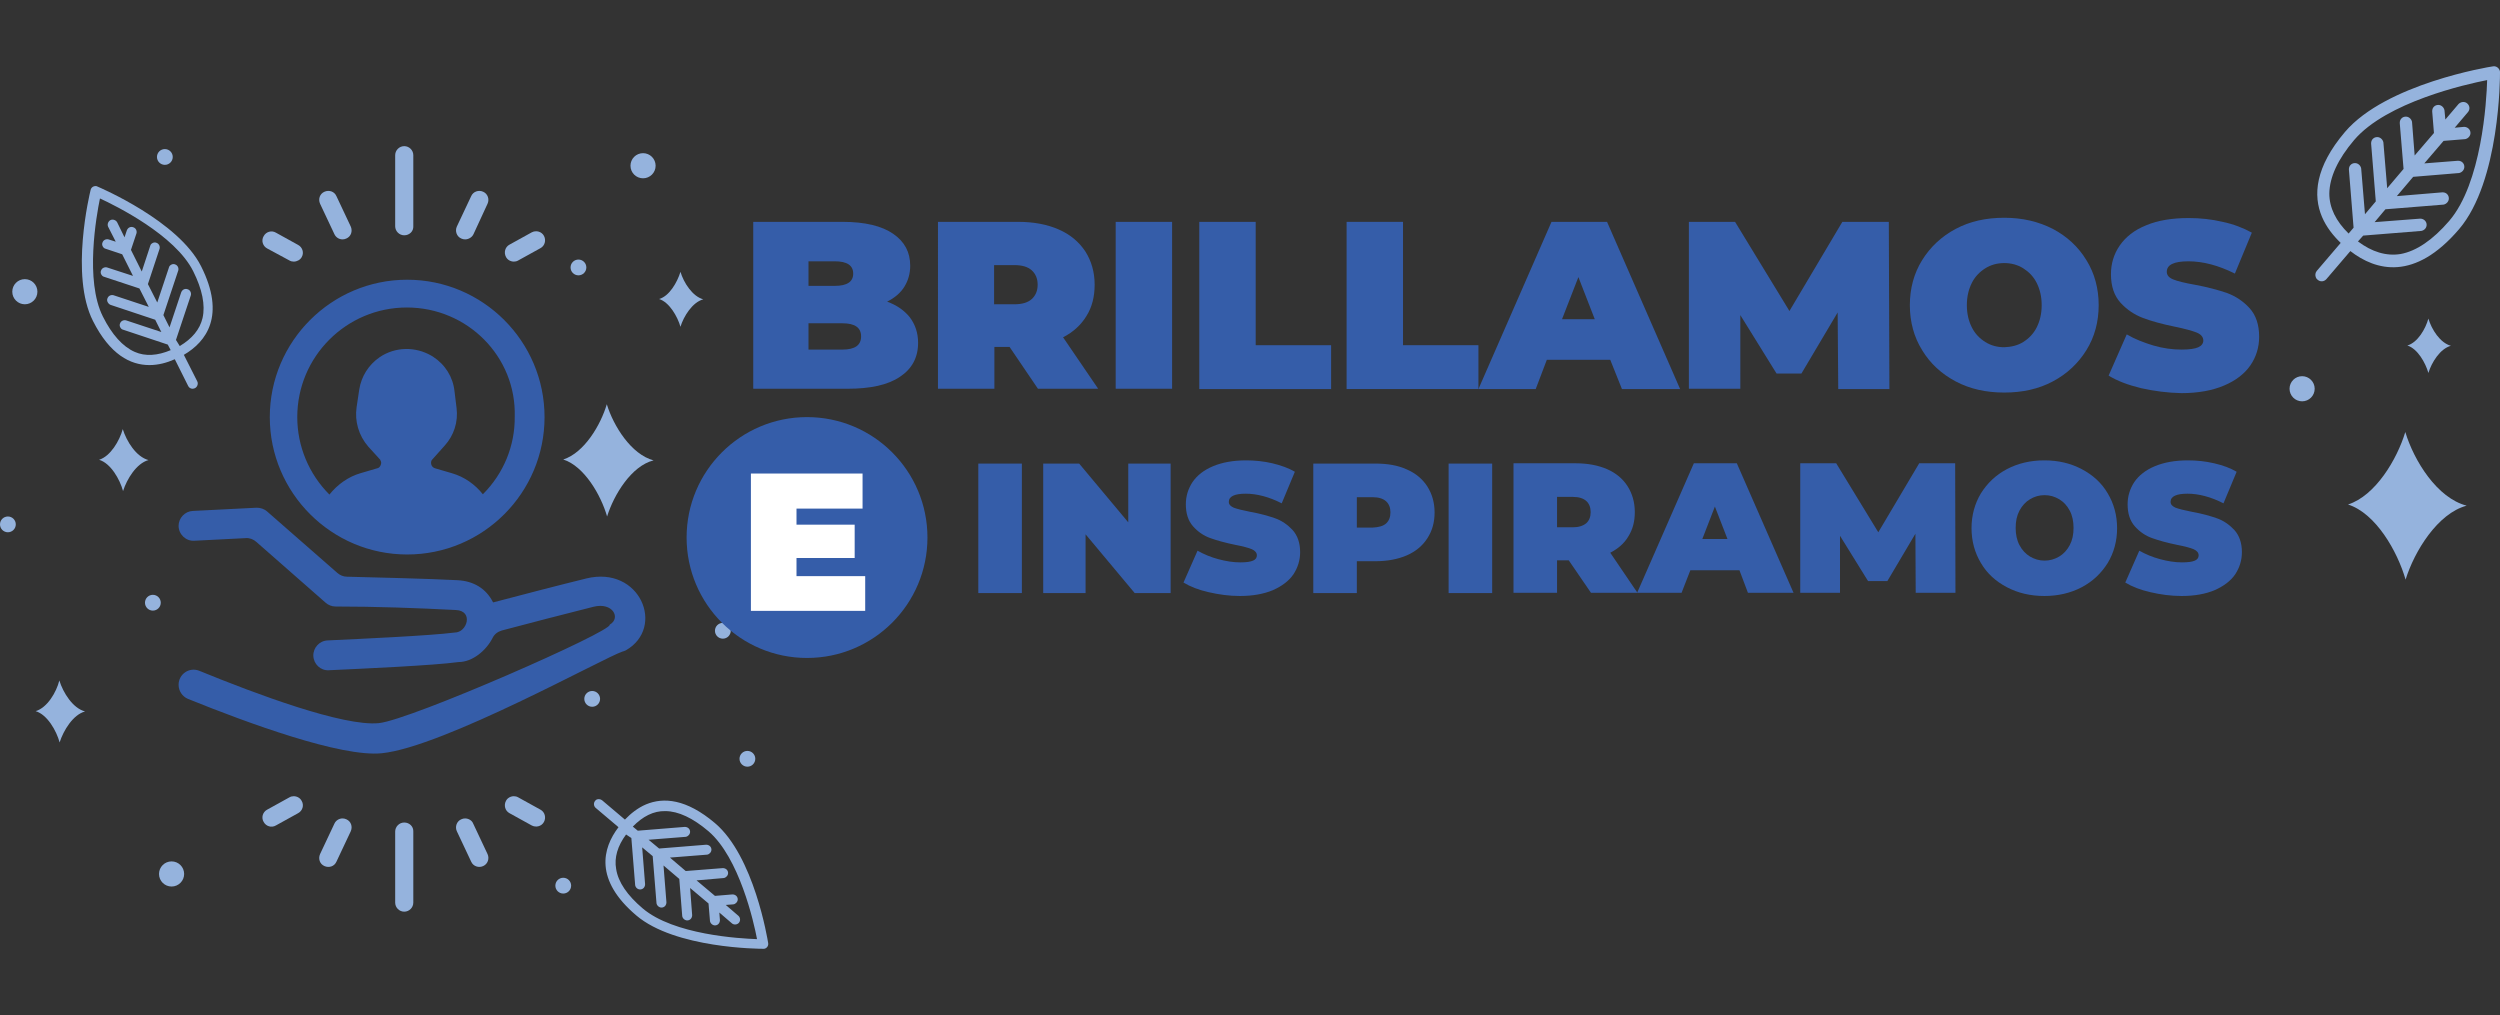 <?xml version="1.0" encoding="utf-8"?>
<!-- Generator: Adobe Illustrator 22.1.0, SVG Export Plug-In . SVG Version: 6.00 Build 0)  -->
<svg version="1.1" id="Capa_1" xmlns="http://www.w3.org/2000/svg" xmlns:xlink="http://www.w3.org/1999/xlink" x="0px" y="0px"
	 viewBox="0 0 855.3 347.3" style="enable-background:new 0 0 855.3 347.3;" xml:space="preserve">
<rect x="0" y="0" width="855.3" height="347.3" fill="#333333" stroke="none"/>
<style type="text/css">
	.st0{fill:#95B3DD;}
	.st1{fill:#355DA9;}
	.st2{fill:#FFFFFF;}
</style>
<g>
	<g>
		<g>
			<path class="st0" d="M823.6,118.2c3.5,1.1,6.2,5.9,7.2,9.4c1.1-3.6,4-8.3,7.7-9.3c-3.7-1-6.6-5.6-7.7-9.3
				C829.8,112.6,827.1,117.2,823.6,118.2z"/>
		</g>
		<circle class="st0" cx="787.6" cy="133" r="4.3"/>
		<circle class="st0" cx="247.3" cy="215.8" r="2.7"/>
		<circle class="st1" cx="276.1" cy="183.9" r="41.2"/>
		<path class="st0" d="M841.3,78.4c14-16.4,14-52.1,14-53.6c0-0.1,0-0.2,0-0.3c-0.2-1.2-1.3-2-2.4-1.8c-1.5,0.2-36.6,6-50.6,22.4
			c-10.3,12.1-11,21.8-7.9,29.1c1.5,3.5,3.8,6.4,6.4,8.9l-8.2,9.6c-0.5,0.6-0.6,1.5-0.3,2.2c0.1,0.3,0.3,0.6,0.6,0.8
			c0.9,0.8,2.2,0.7,3-0.2l8.2-9.6C812.9,92.7,826.1,96.2,841.3,78.4z M808.5,80.6l19.9-1.6c1-0.2,1.8-1,1.8-2.1c0-1.2-1-2.1-2.2-2.1
			L812.4,76l3.7-4.4L836,70c1-0.2,1.8-1.1,1.8-2.1c0-0.6-0.2-1.1-0.6-1.5s-0.9-0.6-1.6-0.6L820,67.1l5.6-6.6l15.7-1.3
			c1-0.2,1.8-1.1,1.8-2.1c0-0.6-0.2-1.1-0.6-1.5c-0.4-0.4-0.9-0.6-1.6-0.6l-11.5,0.9l6.6-7.7l7.4-0.6c1-0.2,1.8-1.1,1.8-2.1
			c0-1.2-1-2.1-2.2-2.1l-3.2,0.3l4.5-5.3c0.8-0.9,0.7-2.2-0.2-3c-0.9-0.8-2.2-0.6-3,0.2l-4.5,5.3l-0.3-3.2c-0.2-1-1.1-1.8-2.1-1.8
			c-0.6,0-1.1,0.2-1.5,0.6c-0.4,0.4-0.6,0.9-0.6,1.6l0.6,7.4l-6.6,7.7l-0.9-11.5c-0.2-1-1.1-1.8-2.1-1.8c-0.6,0-1.1,0.2-1.5,0.6
			c-0.4,0.4-0.6,0.9-0.6,1.6l1.3,15.7l-5.6,6.6l-1.3-15.7c-0.2-1-1.1-1.8-2.1-1.8c-0.6,0-1.1,0.2-1.5,0.6c-0.4,0.4-0.6,0.9-0.6,1.6
			l1.6,19.8l-3.7,4.4l-1.3-15.7c-0.2-1-1.1-1.8-2.1-1.8c-0.6,0-1.1,0.2-1.5,0.6c-0.4,0.4-0.6,0.9-0.6,1.6l1.6,19.9l-1.7,2
			c-4.3-4.2-6.6-8.8-6.6-13.7c0.1-5.6,2.9-11.7,8.5-18.3c11.1-13,38.3-19.1,45.5-20.5c-0.2,7.4-1.9,35.3-13,48.2
			c-5.6,6.5-11.2,10.3-16.6,11.3c-4.9,0.8-9.8-0.7-14.6-4.3L808.5,80.6z"/>
		<g>
			<g>
				<path class="st0" d="M12.2,243.3c4,1.2,7.1,6.7,8.2,10.7c1.3-4.1,4.6-9.5,8.7-10.6c-4.2-1.1-7.5-6.4-8.8-10.6
					C19.3,236.8,16.2,242.1,12.2,243.3z"/>
			</g>
			<g>
				<path class="st0" d="M192.7,157.2c7.2,2.3,12.9,12.2,15,19.5c2.3-7.4,8.3-17.3,15.9-19.2c-7.6-2-13.7-11.7-16-19.2
					C205.5,145.4,199.9,154.9,192.7,157.2z"/>
			</g>
			<g>
				<path class="st0" d="M33.9,157.3c4,1.2,7.1,6.7,8.2,10.7c1.3-4.1,4.6-9.5,8.7-10.6c-4.2-1.1-7.5-6.4-8.8-10.6
					C40.9,150.8,37.8,156.1,33.9,157.3z"/>
			</g>
			<g>
				<path class="st0" d="M225.5,102.3c3.5,1.1,6.3,6,7.3,9.5c1.1-3.6,4.1-8.4,7.8-9.4c-3.7-1-6.7-5.7-7.8-9.4
					C231.7,96.6,229,101.3,225.5,102.3z"/>
			</g>
			<circle class="st0" cx="8.5" cy="99.8" r="4.3"/>
			<circle class="st0" cx="58.7" cy="299" r="4.3"/>
			<circle class="st0" cx="220" cy="56.7" r="4.3"/>
			<circle class="st0" cx="202.6" cy="239.1" r="2.7"/>
			<circle class="st0" cx="56.4" cy="53.7" r="2.7"/>
			<circle class="st0" cx="197.9" cy="91.5" r="2.7"/>
			<circle class="st0" cx="192.7" cy="303" r="2.7"/>
			<circle class="st0" cx="255.7" cy="259.6" r="2.7"/>
			<circle class="st0" cx="2.7" cy="179.4" r="2.7"/>
			<circle class="st0" cx="52.3" cy="206.2" r="2.7"/>
			<g>
				<path class="st0" d="M138.3,80.5c-1.7,0-3.1-1.4-3.1-3.1V53.1c0-1.7,1.4-3.1,3.1-3.1s3.1,1.4,3.1,3.1v24.3
					C141.5,79.1,140.1,80.5,138.3,80.5z"/>
				<path class="st0" d="M159.1,81.9c-0.4,0-0.9-0.1-1.3-0.3c-1.6-0.7-2.2-2.6-1.5-4.1l4.9-10.4c0.7-1.6,2.6-2.2,4.1-1.5
					c1.6,0.7,2.2,2.6,1.5,4.1L162,80.1C161.5,81.2,160.3,81.9,159.1,81.9z"/>
				<path class="st0" d="M175.8,89.5c-1.1,0-2.2-0.6-2.7-1.6c-0.8-1.5-0.3-3.4,1.2-4.2l7.6-4.2c1.5-0.8,3.4-0.3,4.2,1.2
					c0.8,1.5,0.3,3.4-1.2,4.2l-7.6,4.2C176.8,89.4,176.3,89.5,175.8,89.5z"/>
				<path class="st0" d="M117.2,81.9c-1.2,0-2.3-0.7-2.8-1.8l-4.9-10.4c-0.7-1.6-0.1-3.4,1.5-4.1c1.6-0.7,3.4-0.1,4.1,1.5l4.9,10.4
					c0.7,1.6,0.1,3.4-1.5,4.1C118.1,81.8,117.6,81.9,117.2,81.9z"/>
				<path class="st0" d="M100.5,89.5c-0.5,0-1-0.1-1.5-0.4L91.4,85c-1.5-0.8-2.1-2.7-1.2-4.2c0.8-1.5,2.7-2.1,4.2-1.2l7.6,4.2
					c1.5,0.8,2.1,2.7,1.2,4.2C102.7,88.9,101.6,89.5,100.5,89.5z"/>
			</g>
			<g>
				<path class="st0" d="M138.3,281.4c-1.7,0-3.1,1.4-3.1,3.1v24.3c0,1.7,1.4,3.1,3.1,3.1s3.1-1.4,3.1-3.1v-24.3
					C141.5,282.8,140.1,281.4,138.3,281.4z"/>
				<path class="st0" d="M159.1,280c-0.4,0-0.9,0.1-1.3,0.3c-1.6,0.7-2.2,2.6-1.5,4.1l4.9,10.4c0.7,1.6,2.6,2.2,4.1,1.5
					c1.6-0.7,2.2-2.6,1.5-4.1l-4.9-10.4C161.5,280.7,160.3,280,159.1,280z"/>
				<path class="st0" d="M175.8,272.4c-1.1,0-2.2,0.6-2.7,1.6c-0.8,1.5-0.3,3.4,1.2,4.2l7.6,4.2c1.5,0.8,3.4,0.3,4.2-1.2
					c0.8-1.5,0.3-3.4-1.2-4.2l-7.6-4.2C176.8,272.5,176.3,272.4,175.8,272.4z"/>
				<path class="st0" d="M117.2,280c-1.2,0-2.3,0.7-2.8,1.8l-4.9,10.4c-0.7,1.6-0.1,3.4,1.5,4.1c1.6,0.7,3.4,0.1,4.1-1.5l4.9-10.4
					c0.7-1.6,0.1-3.4-1.5-4.1C118.1,280.1,117.6,280,117.2,280z"/>
				<path class="st0" d="M100.5,272.4c-0.5,0-1,0.1-1.5,0.4l-7.6,4.2c-1.5,0.8-2.1,2.7-1.2,4.2c0.8,1.5,2.7,2.1,4.2,1.2l7.6-4.2
					c1.5-0.8,2.1-2.7,1.2-4.2C102.7,273,101.6,272.4,100.5,272.4z"/>
			</g>
			<path class="st1" d="M200.6,197.9c-9.4,2.3-24.3,6.2-31.9,8.2v0c-2.4-4.8-6.7-7.3-12.1-7.6c-9.3-0.5-29.5-1-37.9-1.2
				c-1.2,0-2.4-0.5-3.3-1.3l-24-21c-1-0.9-2.3-1.3-3.6-1.3l-21.8,1.1c-2.7,0.1-4.9,2.4-4.9,5.1v0c0,2.9,2.5,5.3,5.4,5.1l17.6-0.9
				c1.3-0.1,2.6,0.4,3.6,1.3l23.7,20.8c0.9,0.8,2.1,1.3,3.4,1.3c13.6,0,27.7,0.5,41.2,1.2c6.1,0.3,3.8,7.7-0.4,7.7
				c-8.5,1.1-32.8,2.2-43.5,2.7c-2.8,0.1-5,2.5-4.9,5.3l0,0c0.1,2.8,2.5,5.1,5.3,4.9c10.8-0.5,35.6-1.6,44.4-2.8
				c4.7,0,9.4-3.9,11.6-8.2c0.6-1.3,1.8-2.2,3.2-2.6c7.9-2.1,22.1-5.8,31.3-8.1c6.7-1.7,9.5,3.9,5.6,6.1c1.1,2.2-68.1,32.6-79,33.7
				c-12.2,1.2-42.1-10-61.4-17.9c-3.4-1.4-7.1,1.1-7.1,4.8v0c0,2.1,1.3,4,3.2,4.8c20.3,8.2,52.3,20,66.3,18.6
				c21-2.1,76.2-32.8,82.4-34.8c0.4-0.1,0.7-0.2,1.1-0.4C227.8,214.7,219,193.4,200.6,197.9z"/>
			<g>
				<g>
					<path class="st1" d="M139.3,97.4c-25,0-45.3,20.2-45.3,45.3s20.2,45.3,45.3,45.3s45.3-20.2,45.3-45.3S164.3,97.4,139.3,97.4z
						 M165.5,171.8c-2.5-4-6.3-6.9-10.9-8.2l-5.8-1.7c-2-0.6-3-2.7-2.4-4.7c0.1-0.4,0.4-0.8,0.6-1.1l4.2-4.7
						c2.8-3.1,4.1-7.3,3.6-11.5l-0.7-5.7c-0.5-4.3-2.9-8.2-6.6-10.7h-0.1c-4.9-3.1-11.3-3.1-16.2,0.2l0,0c-3.4,2.3-5.6,5.8-6.2,9.9
						l-0.9,6c-0.7,4.3,0.6,8.8,3.5,12.1l4,4.4c0.3,0.3,0.5,0.7,0.6,1.1c0.7,1.9-0.4,4.1-2.4,4.7l-5.8,1.7c-4.5,1.3-8.3,4.3-10.9,8.2
						c-8-7.1-13.1-17.6-13.1-29.2c0-21.6,17.6-39.2,39.2-39.2s39.2,17.6,39.2,39.2C178.6,154.2,173.4,164.7,165.5,171.8z"/>
					<path class="st1" d="M139.3,189.7c-25.9,0-47-21.1-47-47s21.1-47,47-47s47,21.1,47,47S165.3,189.7,139.3,189.7z M139.3,99.2
						c-24,0-43.5,19.5-43.5,43.5s19.5,43.5,43.5,43.5c24,0,43.5-19.5,43.5-43.5S163.3,99.2,139.3,99.2z M165.1,174.6l-1.1-1.8
						c-2.3-3.7-5.8-6.3-9.9-7.5l-5.8-1.7c-2.9-0.9-4.5-3.9-3.6-6.9c0.1-0.6,0.5-1.1,0.8-1.5l0.2-0.3l4.2-4.7
						c2.5-2.7,3.6-6.4,3.2-10.1l-0.7-5.7c-0.4-3.7-2.4-7-5.5-9.2l-0.4-0.2c-4.4-2.8-10-2.7-14.3,0.2c-3,2-4.9,5.1-5.5,8.7l-0.9,6
						c-0.6,3.8,0.5,7.7,3.1,10.6l4,4.4c0.4,0.4,0.8,1.1,1,1.8c0.5,1.3,0.4,2.8-0.3,4.1c-0.7,1.3-1.9,2.4-3.3,2.8l-5.8,1.7
						c-4,1.2-7.5,3.8-9.9,7.5l-1.1,1.7l-1.6-1.4c-8.7-7.7-13.7-18.8-13.7-30.5c0-22.6,18.4-41,41-41s41,18.4,41,41
						c0.1,11.5-4.8,22.7-13.6,30.5L165.1,174.6z M139.2,105.2c-20.7,0-37.5,16.8-37.5,37.5c0,10,4,19.5,11,26.5
						c2.8-3.5,6.5-6.1,10.6-7.3l5.8-1.7c0.5-0.1,0.9-0.5,1.1-1c0.2-0.5,0.3-1,0.1-1.4l-0.1-0.2c0-0.1-0.1-0.2-0.1-0.3l-4.1-4.5
						c-3.3-3.8-4.7-8.7-4-13.5l0.9-6c0.7-4.5,3.2-8.5,7-11.1c5.3-3.6,12.2-3.7,17.7-0.5h0l0.5,0.3c4.2,2.7,6.9,7,7.4,11.9l0.7,5.7
						c0.6,4.7-0.9,9.4-4.1,12.9l-4.2,4.7c-0.1,0.1-0.2,0.3-0.3,0.4c-0.4,1.2,0.2,2.3,1.2,2.6l5.8,1.7c4.2,1.2,7.9,3.8,10.6,7.2
						c7.1-7.1,11-16.6,10.9-26.5C176.7,122,159.9,105.2,139.2,105.2z"/>
				</g>
			</g>
			<path class="st0" d="M217.7,313.2c13.3,11.3,42.2,11.4,43.4,11.4c0.1,0,0.2,0,0.3,0c0.9-0.1,1.6-1,1.4-2
				c-0.2-1.2-4.8-29.7-18.2-41c-9.8-8.3-17.6-8.9-23.6-6.4c-2.8,1.2-5.2,3.1-7.2,5.2l-7.8-6.6c-0.5-0.4-1.2-0.5-1.8-0.3
				c-0.2,0.1-0.5,0.3-0.6,0.5c-0.6,0.7-0.5,1.8,0.2,2.4l7.8,6.6C206.1,290.2,203.3,301,217.7,313.2z M216,286.7l1.3,16.1
				c0.1,0.8,0.8,1.5,1.7,1.5c1,0,1.7-0.8,1.7-1.8l-1-12.6l3.6,3l1.3,16.1c0.1,0.8,0.9,1.5,1.7,1.5c0.5,0,0.9-0.2,1.2-0.5
				s0.5-0.8,0.5-1.3l-1-12.6l5.4,4.6l1,12.7c0.1,0.8,0.9,1.5,1.7,1.5c0.5,0,0.9-0.2,1.2-0.5c0.3-0.3,0.5-0.8,0.5-1.3l-0.7-9.3
				l6.3,5.3l0.5,6c0.1,0.8,0.9,1.5,1.7,1.5c1,0,1.7-0.8,1.7-1.8l-0.2-2.6l4.3,3.7c0.7,0.6,1.8,0.5,2.4-0.2c0.6-0.7,0.5-1.8-0.2-2.4
				l-4.3-3.7l2.6-0.2c0.8-0.1,1.5-0.9,1.5-1.7c0-0.5-0.2-0.9-0.5-1.2s-0.8-0.5-1.3-0.5l-6,0.5l-6.3-5.3l9.3-0.8
				c0.8-0.1,1.5-0.9,1.5-1.7c0-0.5-0.2-0.9-0.5-1.2c-0.3-0.3-0.8-0.5-1.3-0.5l-12.7,1l-5.4-4.6l12.7-1c0.8-0.1,1.5-0.9,1.5-1.7
				c0-0.5-0.2-0.9-0.5-1.2s-0.8-0.5-1.3-0.5l-16.1,1.3l-3.6-3l12.7-1c0.8-0.1,1.5-0.9,1.5-1.7c0-0.5-0.2-0.9-0.5-1.2
				s-0.8-0.5-1.3-0.5l-16.1,1.3l-1.7-1.4c3.4-3.5,7.1-5.4,11.1-5.3c4.5,0,9.5,2.4,14.8,6.9c10.5,9,15.5,31,16.6,36.9
				c-6-0.2-28.5-1.5-39.1-10.5c-5.3-4.5-8.4-9-9.1-13.5c-0.7-3.9,0.5-7.9,3.4-11.8L216,286.7z"/>
			<path class="st0" d="M68.8,91.1C61,75.6,34.4,64.3,33.3,63.8c-0.1,0-0.2-0.1-0.2-0.1c-0.9-0.2-1.9,0.3-2.1,1.3
				c-0.3,1.2-7.1,29.2,0.8,44.8c5.8,11.5,12.8,15.1,19.3,15.1c3.1,0,6-0.8,8.7-2l4.6,9.2c0.3,0.6,0.9,0.9,1.5,0.9
				c0.3,0,0.5-0.1,0.8-0.2c0.8-0.4,1.2-1.5,0.8-2.3l-4.6-9.1C70.6,116.9,77.3,108,68.8,91.1z M60.2,116.3l5.1-15.3
				c0.2-0.8-0.2-1.7-1-2c-0.9-0.4-1.9,0-2.3,1l-4,12l-2.1-4.2l5.1-15.3c0.2-0.8-0.2-1.7-1-2c-0.4-0.2-0.9-0.2-1.3,0s-0.8,0.5-0.9,1
				l-4,12l-3.2-6.3l4-12.1c0.2-0.8-0.2-1.7-1-2c-0.4-0.2-0.9-0.2-1.3,0c-0.4,0.2-0.8,0.5-0.9,1l-2.9,8.8l-3.7-7.4l1.9-5.7
				c0.2-0.8-0.2-1.7-1-2c-0.9-0.4-1.9,0-2.3,1l-0.8,2.4l-2.5-5.1c-0.4-0.8-1.5-1.2-2.3-0.8c-0.8,0.4-1.2,1.5-0.8,2.3l2.6,5.1
				l-2.5-0.8c-0.8-0.2-1.7,0.2-2,1c-0.2,0.4-0.2,0.9,0,1.3c0.2,0.4,0.5,0.8,1,0.9l5.7,1.9l3.7,7.4l-8.9-2.9c-0.8-0.2-1.7,0.2-2,1
				c-0.2,0.4-0.2,0.9,0,1.3c0.2,0.4,0.5,0.8,1,0.9l12.1,4l3.2,6.3l-12.1-4c-0.8-0.2-1.7,0.2-2,1c-0.2,0.4-0.2,0.9,0,1.3
				c0.2,0.4,0.5,0.8,1,1l15.3,5.1l2.1,4.2l-12.1-4c-0.8-0.2-1.7,0.2-2,1c-0.2,0.4-0.2,0.9,0,1.3c0.2,0.4,0.5,0.8,1,0.9l15.3,5.1
				l1,1.9c-4.5,1.9-8.7,2.2-12.3,0.6c-4.1-1.8-7.8-5.9-10.9-12.1c-6.2-12.3-2.2-34.6-1-40.4c5.4,2.5,25.7,12.5,31.9,24.9
				c3.1,6.2,4.2,11.6,3.2,16c-0.9,3.9-3.6,7.1-7.8,9.6L60.2,116.3z"/>
		</g>
		<g>
			<path class="st0" d="M803.3,172.6c9.5,3,16.9,16,19.7,25.7c3-9.7,11-22.7,20.9-25.3c-10.1-2.6-18-15.3-21-25.2
				C820.1,157.1,812.7,169.6,803.3,172.6z"/>
		</g>
	</g>
	<g>
		<path class="st1" d="M311.3,108.6c1.8,2.4,2.8,5.3,2.8,8.7c0,5-2.1,8.9-6.2,11.6c-4.1,2.8-10.1,4.1-18,4.1h-32.2V75.9h30.6
			c7.6,0,13.4,1.4,17.3,4.1c3.9,2.7,5.8,6.3,5.8,10.9c0,2.7-0.7,5.1-2,7.2c-1.3,2.1-3.3,3.8-5.9,5.1
			C306.8,104.4,309.4,106.2,311.3,108.6z M276.6,89.3v8.5h9c4.2,0,6.3-1.4,6.3-4.2s-2.1-4.2-6.3-4.2H276.6z M294.6,115.1
			c0-3-2.1-4.5-6.4-4.5h-11.6v9h11.6C292.5,119.6,294.6,118.1,294.6,115.1z"/>
		<path class="st1" d="M345.4,118.7h-5.2V133h-19.3V75.9h27.5c5.3,0,9.9,0.9,13.8,2.6c3.9,1.7,6.9,4.2,9.1,7.5
			c2.1,3.3,3.2,7.1,3.2,11.4c0,4.1-0.9,7.7-2.8,10.7c-1.8,3-4.5,5.5-8,7.3l12,17.6h-20.6L345.4,118.7z M353,92.5
			c-1.3-1.2-3.3-1.8-5.9-1.8h-7v13.4h7c2.6,0,4.6-0.6,5.9-1.8c1.3-1.2,2-2.8,2-4.9C355,95.3,354.3,93.7,353,92.5z"/>
		<path class="st1" d="M381.7,75.9H401V133h-19.3V75.9z"/>
		<path class="st1" d="M410.3,75.9h19.3v42.2h25.8v15h-45.1V75.9z"/>
		<path class="st1" d="M460.7,75.9H480v42.2h25.8v15h-45.1V75.9z"/>
		<path class="st1" d="M550.9,123.1h-21.7l-3.8,10h-19.6l25-57.2h19l25,57.2h-19.9L550.9,123.1z M545.6,109.2l-5.6-14.4l-5.6,14.4
			H545.6z"/>
		<path class="st1" d="M628.9,133l-0.2-26.1l-12.4,20.9h-8.5l-12.4-20V133h-17.6V75.9h15.8l18.6,30.5l18.1-30.5h15.9l0.2,57.2H628.9
			z"/>
		<path class="st1" d="M669.1,130.5c-4.9-2.6-8.7-6.1-11.5-10.7c-2.8-4.5-4.2-9.7-4.2-15.4c0-5.7,1.4-10.9,4.2-15.4
			c2.8-4.5,6.6-8.1,11.5-10.7c4.9-2.6,10.4-3.8,16.6-3.8s11.7,1.3,16.6,3.8c4.9,2.6,8.7,6.1,11.5,10.7c2.8,4.5,4.2,9.7,4.2,15.4
			c0,5.7-1.4,10.9-4.2,15.4c-2.8,4.5-6.6,8.1-11.5,10.7c-4.9,2.6-10.4,3.8-16.6,3.8S674,133.1,669.1,130.5z M692.2,117
			c1.9-1.2,3.5-2.8,4.6-5c1.1-2.2,1.7-4.7,1.7-7.6c0-2.9-0.6-5.4-1.7-7.6c-1.1-2.2-2.7-3.8-4.6-5c-1.9-1.2-4.1-1.8-6.5-1.8
			c-2.4,0-4.6,0.6-6.5,1.8c-1.9,1.2-3.5,2.8-4.6,5c-1.1,2.2-1.7,4.7-1.7,7.6c0,2.9,0.6,5.4,1.7,7.6c1.1,2.2,2.7,3.8,4.6,5
			c1.9,1.2,4.1,1.8,6.5,1.8C688.1,118.7,690.3,118.2,692.2,117z"/>
		<path class="st1" d="M732.5,132.8c-4.5-1.1-8.2-2.5-11.1-4.3l6.2-14.1c2.7,1.6,5.8,2.8,9.1,3.8c3.4,1,6.6,1.4,9.7,1.4
			c2.7,0,4.6-0.3,5.7-0.8c1.1-0.5,1.7-1.3,1.7-2.3c0-1.2-0.8-2.1-2.2-2.7c-1.5-0.6-4-1.3-7.4-2c-4.4-0.9-8.1-1.9-11-3
			c-2.9-1.1-5.5-2.8-7.7-5.2c-2.2-2.4-3.3-5.7-3.3-9.8c0-3.6,1-6.9,3-9.8c2-2.9,5-5.3,9-6.9c4-1.7,8.9-2.5,14.6-2.5
			c3.9,0,7.8,0.4,11.6,1.3c3.8,0.8,7.1,2.1,10,3.7l-5.8,14c-5.6-2.8-10.9-4.2-15.9-4.2c-5,0-7.4,1.2-7.4,3.6c0,1.1,0.7,2,2.2,2.6
			c1.5,0.6,3.9,1.2,7.3,1.8c4.4,0.8,8,1.8,11,2.8c3,1.1,5.6,2.8,7.8,5.2c2.2,2.4,3.3,5.7,3.3,9.8c0,3.6-1,6.9-3,9.8
			c-2,2.9-5,5.2-9,6.9c-4,1.7-8.9,2.6-14.6,2.6C741.6,134.4,737,133.8,732.5,132.8z"/>
	</g>
	<g>
		<path class="st1" d="M334.7,158.6h14.9v44.3h-14.9V158.6z"/>
		<path class="st1" d="M400.5,158.6v44.3h-12.3l-16.8-20.1v20.1h-14.5v-44.3h12.3l16.8,20.1v-20.1H400.5z"/>
		<path class="st1" d="M413.5,202.6c-3.5-0.8-6.3-1.9-8.6-3.3l4.8-10.9c2.1,1.2,4.5,2.2,7.1,2.9c2.6,0.7,5.1,1.1,7.5,1.1
			c2.1,0,3.5-0.2,4.4-0.6s1.3-1,1.3-1.8c0-0.9-0.6-1.6-1.7-2.1c-1.2-0.5-3.1-1-5.7-1.5c-3.4-0.7-6.3-1.5-8.5-2.3
			c-2.3-0.8-4.3-2.2-5.9-4c-1.7-1.9-2.5-4.4-2.5-7.6c0-2.8,0.8-5.3,2.3-7.6c1.6-2.3,3.9-4.1,7-5.4c3.1-1.3,6.9-2,11.3-2
			c3,0,6,0.3,9,1c2.9,0.7,5.5,1.6,7.7,2.9l-4.5,10.8c-4.3-2.2-8.5-3.3-12.3-3.3c-3.8,0-5.8,0.9-5.8,2.8c0,0.9,0.6,1.5,1.7,2
			c1.1,0.4,3,0.9,5.6,1.4c3.4,0.6,6.2,1.4,8.5,2.2c2.3,0.8,4.3,2.2,6,4c1.7,1.9,2.6,4.4,2.6,7.6c0,2.8-0.8,5.3-2.3,7.6
			c-1.6,2.3-3.9,4-7,5.4c-3.1,1.3-6.9,2-11.3,2C420.5,203.9,417,203.4,413.5,202.6z"/>
		<path class="st1" d="M481.3,160.6c3,1.3,5.4,3.3,7,5.8c1.6,2.5,2.5,5.5,2.5,8.9c0,3.4-0.8,6.3-2.5,8.9c-1.6,2.5-4,4.5-7,5.8
			c-3,1.3-6.6,2-10.7,2h-6.4v10.9h-14.9v-44.3h21.3C474.7,158.6,478.2,159.2,481.3,160.6z M474.2,179.1c1-0.9,1.5-2.2,1.5-3.8
			s-0.5-2.9-1.5-3.8c-1-0.9-2.5-1.4-4.6-1.4h-5.4v10.4h5.4C471.6,180.4,473.2,180,474.2,179.1z"/>
		<path class="st1" d="M495.6,158.6h14.9v44.3h-14.9V158.6z"/>
		<path class="st1" d="M536.7,191.7h-4v11.1h-14.9v-44.3h21.3c4.1,0,7.7,0.7,10.7,2c3,1.3,5.4,3.3,7,5.8c1.6,2.5,2.5,5.5,2.5,8.9
			c0,3.2-0.7,5.9-2.2,8.3c-1.4,2.4-3.5,4.2-6.2,5.6l9.3,13.7h-15.9L536.7,191.7z M542.7,171.4c-1-0.9-2.5-1.4-4.6-1.4h-5.4v10.4h5.4
			c2,0,3.5-0.5,4.6-1.4c1-0.9,1.5-2.2,1.5-3.8S543.7,172.3,542.7,171.4z"/>
		<path class="st1" d="M595.1,195.1h-16.8l-3,7.7h-15.2l19.4-44.3h14.7l19.4,44.3H598L595.1,195.1z M591,184.4l-4.3-11.1l-4.3,11.1
			H591z"/>
		<path class="st1" d="M655.4,202.8l-0.1-20.2l-9.6,16.2h-6.6l-9.6-15.5v19.5h-13.6v-44.3h12.3l14.4,23.6l14-23.6h12.3l0.1,44.3
			H655.4z"/>
		<path class="st1" d="M686.6,200.9c-3.8-2-6.8-4.7-8.9-8.3c-2.1-3.5-3.2-7.5-3.2-11.9s1.1-8.4,3.2-11.9c2.2-3.5,5.1-6.3,8.9-8.3
			c3.8-2,8.1-3,12.8-3c4.8,0,9,1,12.8,3c3.8,2,6.8,4.7,8.9,8.3c2.1,3.5,3.2,7.5,3.2,11.9s-1.1,8.4-3.2,11.9
			c-2.2,3.5-5.1,6.3-8.9,8.3c-3.8,2-8.1,3-12.8,3C694.7,203.9,690.4,202.9,686.6,200.9z M704.5,190.4c1.5-0.9,2.7-2.2,3.6-3.9
			c0.9-1.7,1.3-3.6,1.3-5.9c0-2.2-0.4-4.2-1.3-5.9c-0.9-1.7-2.1-3-3.6-3.9c-1.5-0.9-3.2-1.4-5-1.4c-1.9,0-3.5,0.5-5,1.4
			c-1.5,0.9-2.7,2.2-3.6,3.9c-0.9,1.7-1.3,3.6-1.3,5.9c0,2.2,0.4,4.2,1.3,5.9c0.9,1.7,2.1,3,3.6,3.9c1.5,0.9,3.2,1.4,5,1.4
			C701.3,191.8,703,191.3,704.5,190.4z"/>
		<path class="st1" d="M735.7,202.6c-3.5-0.8-6.3-1.9-8.6-3.3l4.8-10.9c2.1,1.2,4.5,2.2,7.1,2.9c2.6,0.7,5.1,1.1,7.5,1.1
			c2.1,0,3.5-0.2,4.4-0.6c0.9-0.4,1.3-1,1.3-1.8c0-0.9-0.6-1.6-1.7-2.1c-1.2-0.5-3.1-1-5.7-1.5c-3.4-0.7-6.3-1.5-8.5-2.3
			c-2.3-0.8-4.3-2.2-5.9-4c-1.7-1.9-2.5-4.4-2.5-7.6c0-2.8,0.8-5.3,2.3-7.6c1.6-2.3,3.9-4.1,7-5.4c3.1-1.3,6.9-2,11.3-2
			c3,0,6,0.3,9,1s5.5,1.6,7.7,2.9l-4.5,10.8c-4.3-2.2-8.5-3.3-12.3-3.3c-3.8,0-5.8,0.9-5.8,2.8c0,0.9,0.6,1.5,1.7,2
			c1.1,0.4,3,0.9,5.6,1.4c3.4,0.6,6.2,1.4,8.5,2.2c2.3,0.8,4.3,2.2,6,4c1.7,1.9,2.6,4.4,2.6,7.6c0,2.8-0.8,5.3-2.3,7.6
			c-1.6,2.3-3.9,4-7,5.4c-3.1,1.3-6.9,2-11.3,2C742.7,203.9,739.1,203.4,735.7,202.6z"/>
	</g>
	<g>
		<path class="st2" d="M296,197v12h-39.1v-47h38.2v12h-22.6v5.5h19.9v11.4h-19.9v6.2H296z"/>
	</g>
</g>
</svg>
